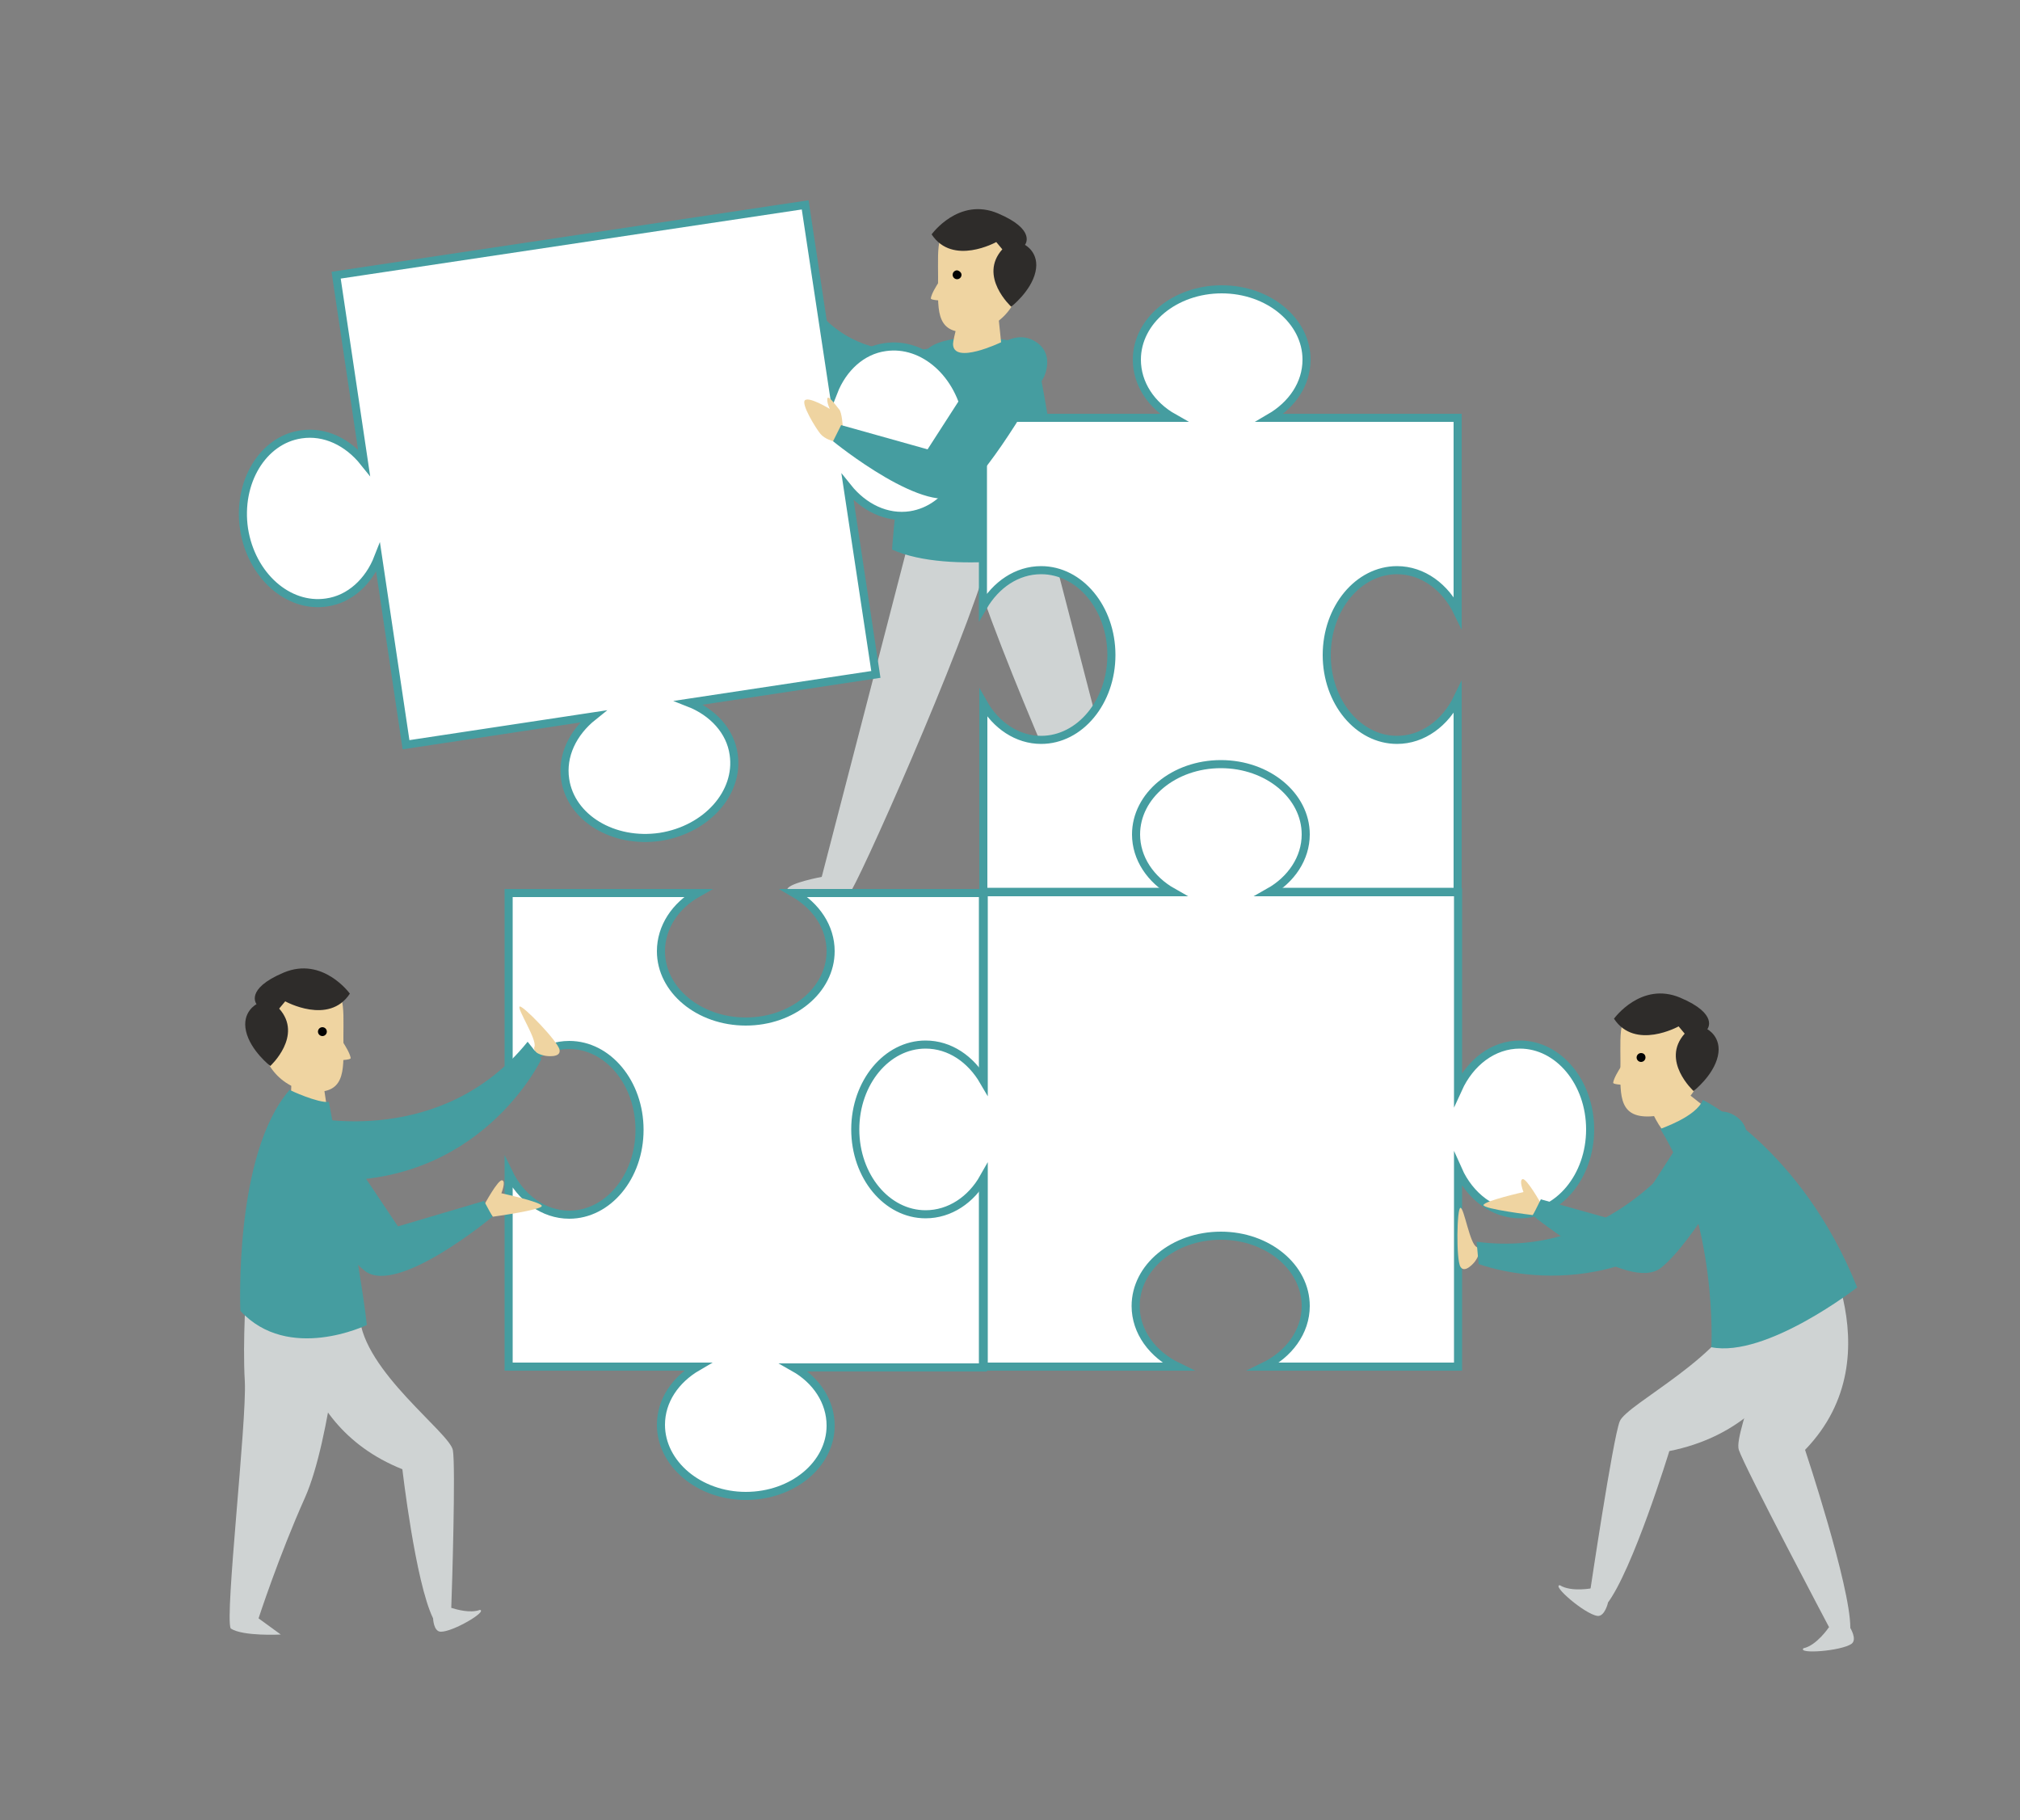<?xml version="1.0" encoding="UTF-8"?>
<svg xmlns="http://www.w3.org/2000/svg" xmlns:xlink="http://www.w3.org/1999/xlink" version="1.1" id="Calque_1" x="0px" y="0px" viewBox="0 0 500 450.5" style="enable-background:new 0 0 500 450.5;" xml:space="preserve">
<rect x="0" y="0" width="500" height="450.5" fill="#808080" stroke="none"/>
<style type="text/css">
	.st0{fill:#CE9531;}
	.st1{fill:#459DA0;}
	.st2{fill:#CFD3D3;}
	.st3{fill:#EFD4A1;}
	.st4{fill:#2E2C2A;}
	.st5{fill:#020203;}
	.st6{fill:#FFFFFF;}
	.st7{fill:none;stroke:#459DA0;stroke-width:2;stroke-miterlimit:10;}
</style>
<path class="st0" d="M194.3,62.8c0,0-4.9-8.8-6.3-8.5c-1.4,0.4,0.4,4.6,0.4,4.6s-13.7,3.2-14.1,4.6c-0.4,1.4,17.3,3.5,17.3,3.5  L194.3,62.8z"></path>
<path class="st1" d="M231.8,85.8c0,0-27.2,8.6-37.3-23.9l-4.8,3.7c0,0,1.9,35.8,39.5,33.6c0.4,0,0,1.5,0,1.5S231.8,94.8,231.8,85.8"></path>
<path class="st2" d="M224.8,134.5c0,0-17.9,69.1-21.4,82.5c0,0-8,1.5-8.5,3c-0.5,1.5,13.9,2,15.4,1c1.5-1,27.8-59.7,34.8-84  L224.8,134.5z"></path>
<path class="st2" d="M260.1,134.5c0,0,17.9,69.1,21.4,82.5c0,0,8,1.5,8.5,3c0.5,1.5-13.9,2-15.4,1c-1.5-1-27.8-59.7-34.8-84  L260.1,134.5z"></path>
<path class="st1" d="M256.1,85.3c0,0,8,39.3,6.5,51.7c0,0-27.3,5.5-41.8-1c0,0,2.5-35.3,8.9-49.7C229.8,86.3,234.3,80.9,256.1,85.3"></path>
<path class="st3" d="M247.1,78l0.7,6.7c0,0-11.9,5.7-11.9,0.4c0-1.1,1.9-8.2,1.9-8.2L247.1,78z"></path>
<path class="st3" d="M232.2,68.6c0,7.5-0.8,13.6,6.7,13.6c7.5,0,13.6-6.1,13.6-13.6c0-7.5,3.9-13.6-13.6-13.6  C231.4,55,232.2,61.1,232.2,68.6"></path>
<path class="st4" d="M246.6,59.9c0,0-10.8,6-16-1.9c0,0,6.7-9.3,16.4-5.2c9.7,4.1,6.7,7.8,6.7,7.8s3.7,1.9,2.6,6.7  c-1.1,4.8-6,8.6-6,8.6s-8.2-7.5-2.2-14.2L246.6,59.9z"></path>
<path class="st3" d="M234.3,67.1c0,0-3.5,4.5-3.9,6.7c-0.2,0.6,3.7,0.6,3.7,0.6S235.6,70.3,234.3,67.1"></path>
<path class="st5" d="M238,68c0,0.6-0.5,1.1-1.1,1.1c-0.6,0-1.1-0.5-1.1-1.1c0-0.6,0.5-1.1,1.1-1.1C237.5,67,238,67.5,238,68"></path>
<path class="st6" d="M163.6,352.6c0-6,3.6-11.2,9.1-14.4h-46.8v-48c3,6.2,8.6,10.4,15,10.4c9.6,0,17.4-9.4,17.4-21  c0-11.6-7.8-21-17.4-21c-6.4,0-12,4.2-15,10.4v-48h46.8c-5.5,3.1-9.1,8.4-9.1,14.4c0,9.6,9.4,17.4,21,17.4s21-7.8,21-17.4  c0-6-3.6-11.2-9.1-14.4h46.8v117.4h-46.8c5.5,3.1,9.1,8.4,9.1,14.4c0,9.6-9.4,17.4-21,17.4S163.6,362.2,163.6,352.6"></path>
<path class="st7" d="M163.6,352.6c0-6,3.6-11.2,9.1-14.4h-46.8v-48c3,6.2,8.6,10.4,15,10.4c9.6,0,17.4-9.4,17.4-21  c0-11.6-7.8-21-17.4-21c-6.4,0-12,4.2-15,10.4v-48h46.8c-5.5,3.1-9.1,8.4-9.1,14.4c0,9.6,9.4,17.4,21,17.4s21-7.8,21-17.4  c0-6-3.6-11.2-9.1-14.4h46.8v117.4h-46.8c5.5,3.1,9.1,8.4,9.1,14.4c0,9.6-9.4,17.4-21,17.4S163.6,362.2,163.6,352.6z"></path>
<path class="st6" d="M139.9,192.9c-0.9-5.9,1.9-11.6,6.9-15.6l-46.3,7L93.6,138c-2.3,5.9-7,10.3-12.8,11.1  c-9.5,1.4-18.6-6.7-20.4-18.2c-1.7-11.5,4.6-22,14.1-23.4c5.9-0.9,11.6,1.9,15.6,6.9l-6.9-46.3l116.1-17.4l7,46.3  c2.3-5.9,7-10.3,12.8-11.1c9.5-1.4,18.6,6.7,20.4,18.2c1.7,11.5-4.6,21.9-14.1,23.4c-5.9,0.9-11.6-1.9-15.6-6.9l7,46.3l-46.3,7  c5.9,2.3,10.3,7,11.1,12.8c1.4,9.5-6.7,18.6-18.2,20.4C151.8,208.8,141.3,202.4,139.9,192.9"></path>
<path class="st7" d="M139.9,192.9c-0.9-5.9,1.9-11.6,6.9-15.6l-46.3,7L93.6,138c-2.3,5.9-7,10.3-12.8,11.1  c-9.5,1.4-18.6-6.7-20.4-18.2c-1.7-11.5,4.6-22,14.1-23.4c5.9-0.9,11.6,1.9,15.6,6.9l-6.9-46.3l116.1-17.4l7,46.3  c2.3-5.9,7-10.3,12.8-11.1c9.5-1.4,18.6,6.7,20.4,18.2c1.7,11.5-4.6,21.9-14.1,23.4c-5.9,0.9-11.6-1.9-15.6-6.9l7,46.3l-46.3,7  c5.9,2.3,10.3,7,11.1,12.8c1.4,9.5-6.7,18.6-18.2,20.4C151.8,208.8,141.3,202.4,139.9,192.9z"></path>
<path class="st6" d="M257.7,183.1c9.6,0,17.4-9.4,17.4-21c0-11.6-7.8-21-17.4-21c-6,0-11.2,3.6-14.4,9.1v-46.8h47.2  c-5.5-3.1-9.1-8.4-9.1-14.4c0-9.6,9.4-17.4,21-17.4c11.6,0,21,7.8,21,17.4c0,6-3.6,11.2-9.1,14.4h46.5v48.1c-3-6.2-8.6-10.4-15-10.4  c-9.6,0-17.4,9.4-17.4,21c0,11.6,7.8,21,17.4,21c6.4,0,12-4.2,15-10.4v48H243.4V174C246.5,179.5,251.8,183.1,257.7,183.1"></path>
<path class="st7" d="M257.7,183.1c9.6,0,17.4-9.4,17.4-21c0-11.6-7.8-21-17.4-21c-6,0-11.2,3.6-14.4,9.1v-46.8h47.2  c-5.5-3.1-9.1-8.4-9.1-14.4c0-9.6,9.4-17.4,21-17.4c11.6,0,21,7.8,21,17.4c0,6-3.6,11.2-9.1,14.4h46.5v48.1c-3-6.2-8.6-10.4-15-10.4  c-9.6,0-17.4,9.4-17.4,21c0,11.6,7.8,21,17.4,21c6.4,0,12-4.2,15-10.4v48H243.4V174C246.5,179.5,251.8,183.1,257.7,183.1z"></path>
<path class="st6" d="M281.1,323.2c0,6.4,4.2,12,10.4,15h-48v-46.8c-3.1,5.5-8.4,9.1-14.4,9.1c-9.6,0-17.4-9.4-17.4-21  s7.8-21,17.4-21c6,0,11.2,3.6,14.4,9.1v-46.8h46.8c-5.5-3.1-9.1-8.4-9.1-14.3c0-9.6,9.4-17.4,21-17.4c11.6,0,21,7.8,21,17.4  c0,5.9-3.6,11.2-9.1,14.3h46.8v48.7c3-6.6,8.7-11,15.3-11c9.6,0,17.4,9.4,17.4,21s-7.8,21-17.4,21c-6.6,0-12.4-4.5-15.3-11v48.7  h-48.1c6.2-3,10.4-8.6,10.4-15c0-9.6-9.4-17.4-21-17.4C290.5,305.8,281.1,313.6,281.1,323.2"></path>
<path class="st7" d="M281.1,323.2c0,6.4,4.2,12,10.4,15h-48v-46.8c-3.1,5.5-8.4,9.1-14.4,9.1c-9.6,0-17.4-9.4-17.4-21  s7.8-21,17.4-21c6,0,11.2,3.6,14.4,9.1v-46.8h46.8c-5.5-3.1-9.1-8.4-9.1-14.3c0-9.6,9.4-17.4,21-17.4c11.6,0,21,7.8,21,17.4  c0,5.9-3.6,11.2-9.1,14.3h46.8v48.7c3-6.6,8.7-11,15.3-11c9.6,0,17.4,9.4,17.4,21s-7.8,21-17.4,21c-6.6,0-12.4-4.5-15.3-11v48.7  h-48.1c6.2-3,10.4-8.6,10.4-15c0-9.6-9.4-17.4-21-17.4C290.5,305.8,281.1,313.6,281.1,323.2z"></path>
<path class="st3" d="M401.1,262.7c0,7.5-0.8,13.6,6.7,13.6c7.5,0,13.6-6.1,13.6-13.6c0-7.5,3.9-13.6-13.6-13.6  C400.3,249.1,401.1,255.2,401.1,262.7"></path>
<path class="st3" d="M417,270l5.2,4.1c0,0-7.1,6.7-9.7,6.3c-1.5-0.4-4.1-6.3-4.1-6.3L417,270z"></path>
<path class="st3" d="M365,312.3c0,0-2.4,3-3.5,1.2c-1.1-1.7-0.9-14.6,0-14.6c0.9,0,2.3,8.9,4,9.7C367.2,309.5,365,312.3,365,312.3"></path>
<path class="st1" d="M417.2,283.9c0,0-18.4,27.8-51.7,23.4l0.5,5.5c0,0,33.3,12.9,60.1-15.9c0,0,6.5-6,2-13.4  C423.7,276,417.2,283.9,417.2,283.9"></path>
<path class="st2" d="M448.3,302.1c0,0,21.6,32.8-1.5,56.7c0,0,11.2,33.6,11.2,44h-5.2c0,0-20.9-39.5-22.4-44  c-1.5-4.5,11.2-29.8,5.2-43.2L448.3,302.1z"></path>
<path class="st2" d="M450,318.4c0,0-3.2,34-36.8,40.7c0,0-9.1,29.7-15.5,37.9l-4.1-3.2c0,0,5.6-37.6,7.3-42  c1.6-4.4,27.3-16.5,30.9-30.7L450,318.4z"></path>
<path class="st1" d="M421.5,272.2c0,0,24.3,11.8,38.2,46.4c0,0-22.5,17.5-36.1,14.8c0,0,1.7-30.7-12.6-54  C410.9,279.3,419.8,276.5,421.5,272.2"></path>
<path class="st3" d="M381.4,297.8c0,0-3.5-6.2-4.5-6c-1,0.2,0.2,3.2,0.2,3.2s-9.7,2.2-9.9,3.2c-0.2,1,12.2,2.5,12.2,2.5L381.4,297.8  z"></path>
<path class="st1" d="M431.6,284.9c0,0-12.4,22.4-20.4,28.8c-8,6.5-31.8-12.9-31.8-12.9l2-4l21.4,6l15.4-23.9c0,0,5.5-6,10.9-3  C434.6,279,431.6,284.9,431.6,284.9"></path>
<path class="st2" d="M452.7,402.7c0,0-3,4.5-6.3,5.2c-1.5,1.5,9.3,0.7,11.9-1.1c1.5-1.1-0.4-4.1-0.4-4.1H452.7z"></path>
<path class="st2" d="M394.3,393c0,0-5.3,1.1-8.2-0.7c-2.1,0,6.1,7.1,9.3,7.6c1.8,0.2,2.6-3.2,2.6-3.2L394.3,393z"></path>
<path class="st4" d="M415.5,254c0,0-10.8,6-16-1.9c0,0,6.7-9.3,16.4-5.2c9.7,4.1,6.7,7.8,6.7,7.8s3.7,1.9,2.6,6.7  c-1.1,4.8-6,8.6-6,8.6s-8.2-7.5-2.2-14.2L415.5,254z"></path>
<path class="st3" d="M403.2,261.2c0,0-3.5,4.5-3.9,6.7c-0.2,0.6,3.7,0.6,3.7,0.6S404.5,264.4,403.2,261.2"></path>
<path class="st5" d="M407.3,261.7c0,0.6-0.5,1.1-1.1,1.1c-0.6,0-1.1-0.5-1.1-1.1c0-0.6,0.5-1.1,1.1-1.1  C406.9,260.6,407.3,261.1,407.3,261.7"></path>
<path class="st3" d="M135.1,261.3c0,0,3.8,0.6,3.4-1.5c-0.3-2-9.3-11.3-9.9-10.7c-0.6,0.6,4.3,8.1,3.7,9.9  C131.6,260.8,135.1,261.3,135.1,261.3"></path>
<path class="st1" d="M77,276.5c0,0,32.5,7.5,53.6-18.7l3.4,4.3c0,0-15.2,32.3-54.6,29.9c0,0-8.8,0.1-10.7-8.4S77,276.5,77,276.5"></path>
<path class="st2" d="M84.9,322.4c0,0-3,33.8-9.4,48.2C69,385.1,64,400.5,64,400.5l5.5,4c0,0-9.4,0.5-12.4-1.5  c-1.5-3,4-51.2,3.5-61.1C60,331.9,61,318,61,318S76.4,314.5,84.9,322.4"></path>
<path class="st2" d="M118.8,398.4c-2.4,0.9-5.8-0.1-7.1-0.5c0.2-4.9,1.1-35,0.4-39c-0.7-4.3-22.2-19.6-23.1-33.2l-16.2-5.5  c0,0-2.7,31.6,26.8,43.4c0,0,3.2,27.9,7.6,36.9c0,0,0.1,3.3,1.9,3.3C112,403.9,120.7,398.8,118.8,398.4"></path>
<path class="st3" d="M85,256.6c0,7.5,0.8,13.6-6.7,13.6c-7.5,0-13.6-6.1-13.6-13.6c0-7.5-3.9-13.6,13.6-13.6  C85.8,243,85,249.1,85,256.6"></path>
<path class="st4" d="M70.6,247.8c0,0,10.8,6,16-1.9c0,0-6.7-9.3-16.4-5.2c-9.7,4.1-6.7,7.8-6.7,7.8s-3.7,1.9-2.6,6.7  c1.1,4.8,6,8.6,6,8.6s8.2-7.5,2.2-14.2L70.6,247.8z"></path>
<path class="st3" d="M82.9,255.1c0,0,3.5,4.5,3.9,6.7c0.2,0.6-3.7,0.6-3.7,0.6S81.6,258.3,82.9,255.1"></path>
<path class="st3" d="M80.2,269.3l0.7,4.7c0,0-7,0.2-8.9-2.5l0.2-5.5L80.2,269.3z"></path>
<path class="st1" d="M81.4,272.7c0,0,8,41.8,9.4,55.2c0,0-19.4,9.4-31.3-3.5c0,0-1.7-38.8,12.2-54.7C71.7,269.8,78.7,273,81.4,272.7  "></path>
<path class="st3" d="M119.9,298.1c0,0,3.4-6.3,4.4-6c1,0.2-0.2,3.2-0.2,3.2s9.7,2.1,10,3.1c0.3,1-12.1,2.7-12.1,2.7L119.9,298.1z"></path>
<path class="st1" d="M69.5,286c0,0,12.8,22.2,20.8,28.5c8,6.3,31.6-13.4,31.6-13.4l-2.1-3.9l-21.3,6.3l-15.8-23.6  c0,0-5.6-5.9-11-2.8C66.4,280,69.5,286,69.5,286"></path>
<path class="st5" d="M80.9,255.3c0,0.6-0.5,1.1-1.1,1.1c-0.6,0-1.1-0.5-1.1-1.1c0-0.6,0.5-1.1,1.1-1.1  C80.4,254.2,80.9,254.7,80.9,255.3"></path>
<path class="st3" d="M208.6,105.5c0,0-0.2-3.5-0.9-4.2c-0.6-0.7-2.7-3.7-2.9-2.7c-0.2,1,0.6,2.6,0.6,2.6s-4.9-3-6.1-2.2  c-1.2,0.8,2.7,7.1,3.8,8.4c1.1,1.3,3.2,1.8,3.2,1.8L208.6,105.5z"></path>
<path class="st1" d="M258.4,93.3c0,0-12.4,22.4-20.4,28.8c-8,6.5-31.8-12.9-31.8-12.9l2-4l21.4,6l15.4-23.9c0,0,5.5-6,10.9-3  C261.4,87.3,258.4,93.3,258.4,93.3"></path>
</svg>
